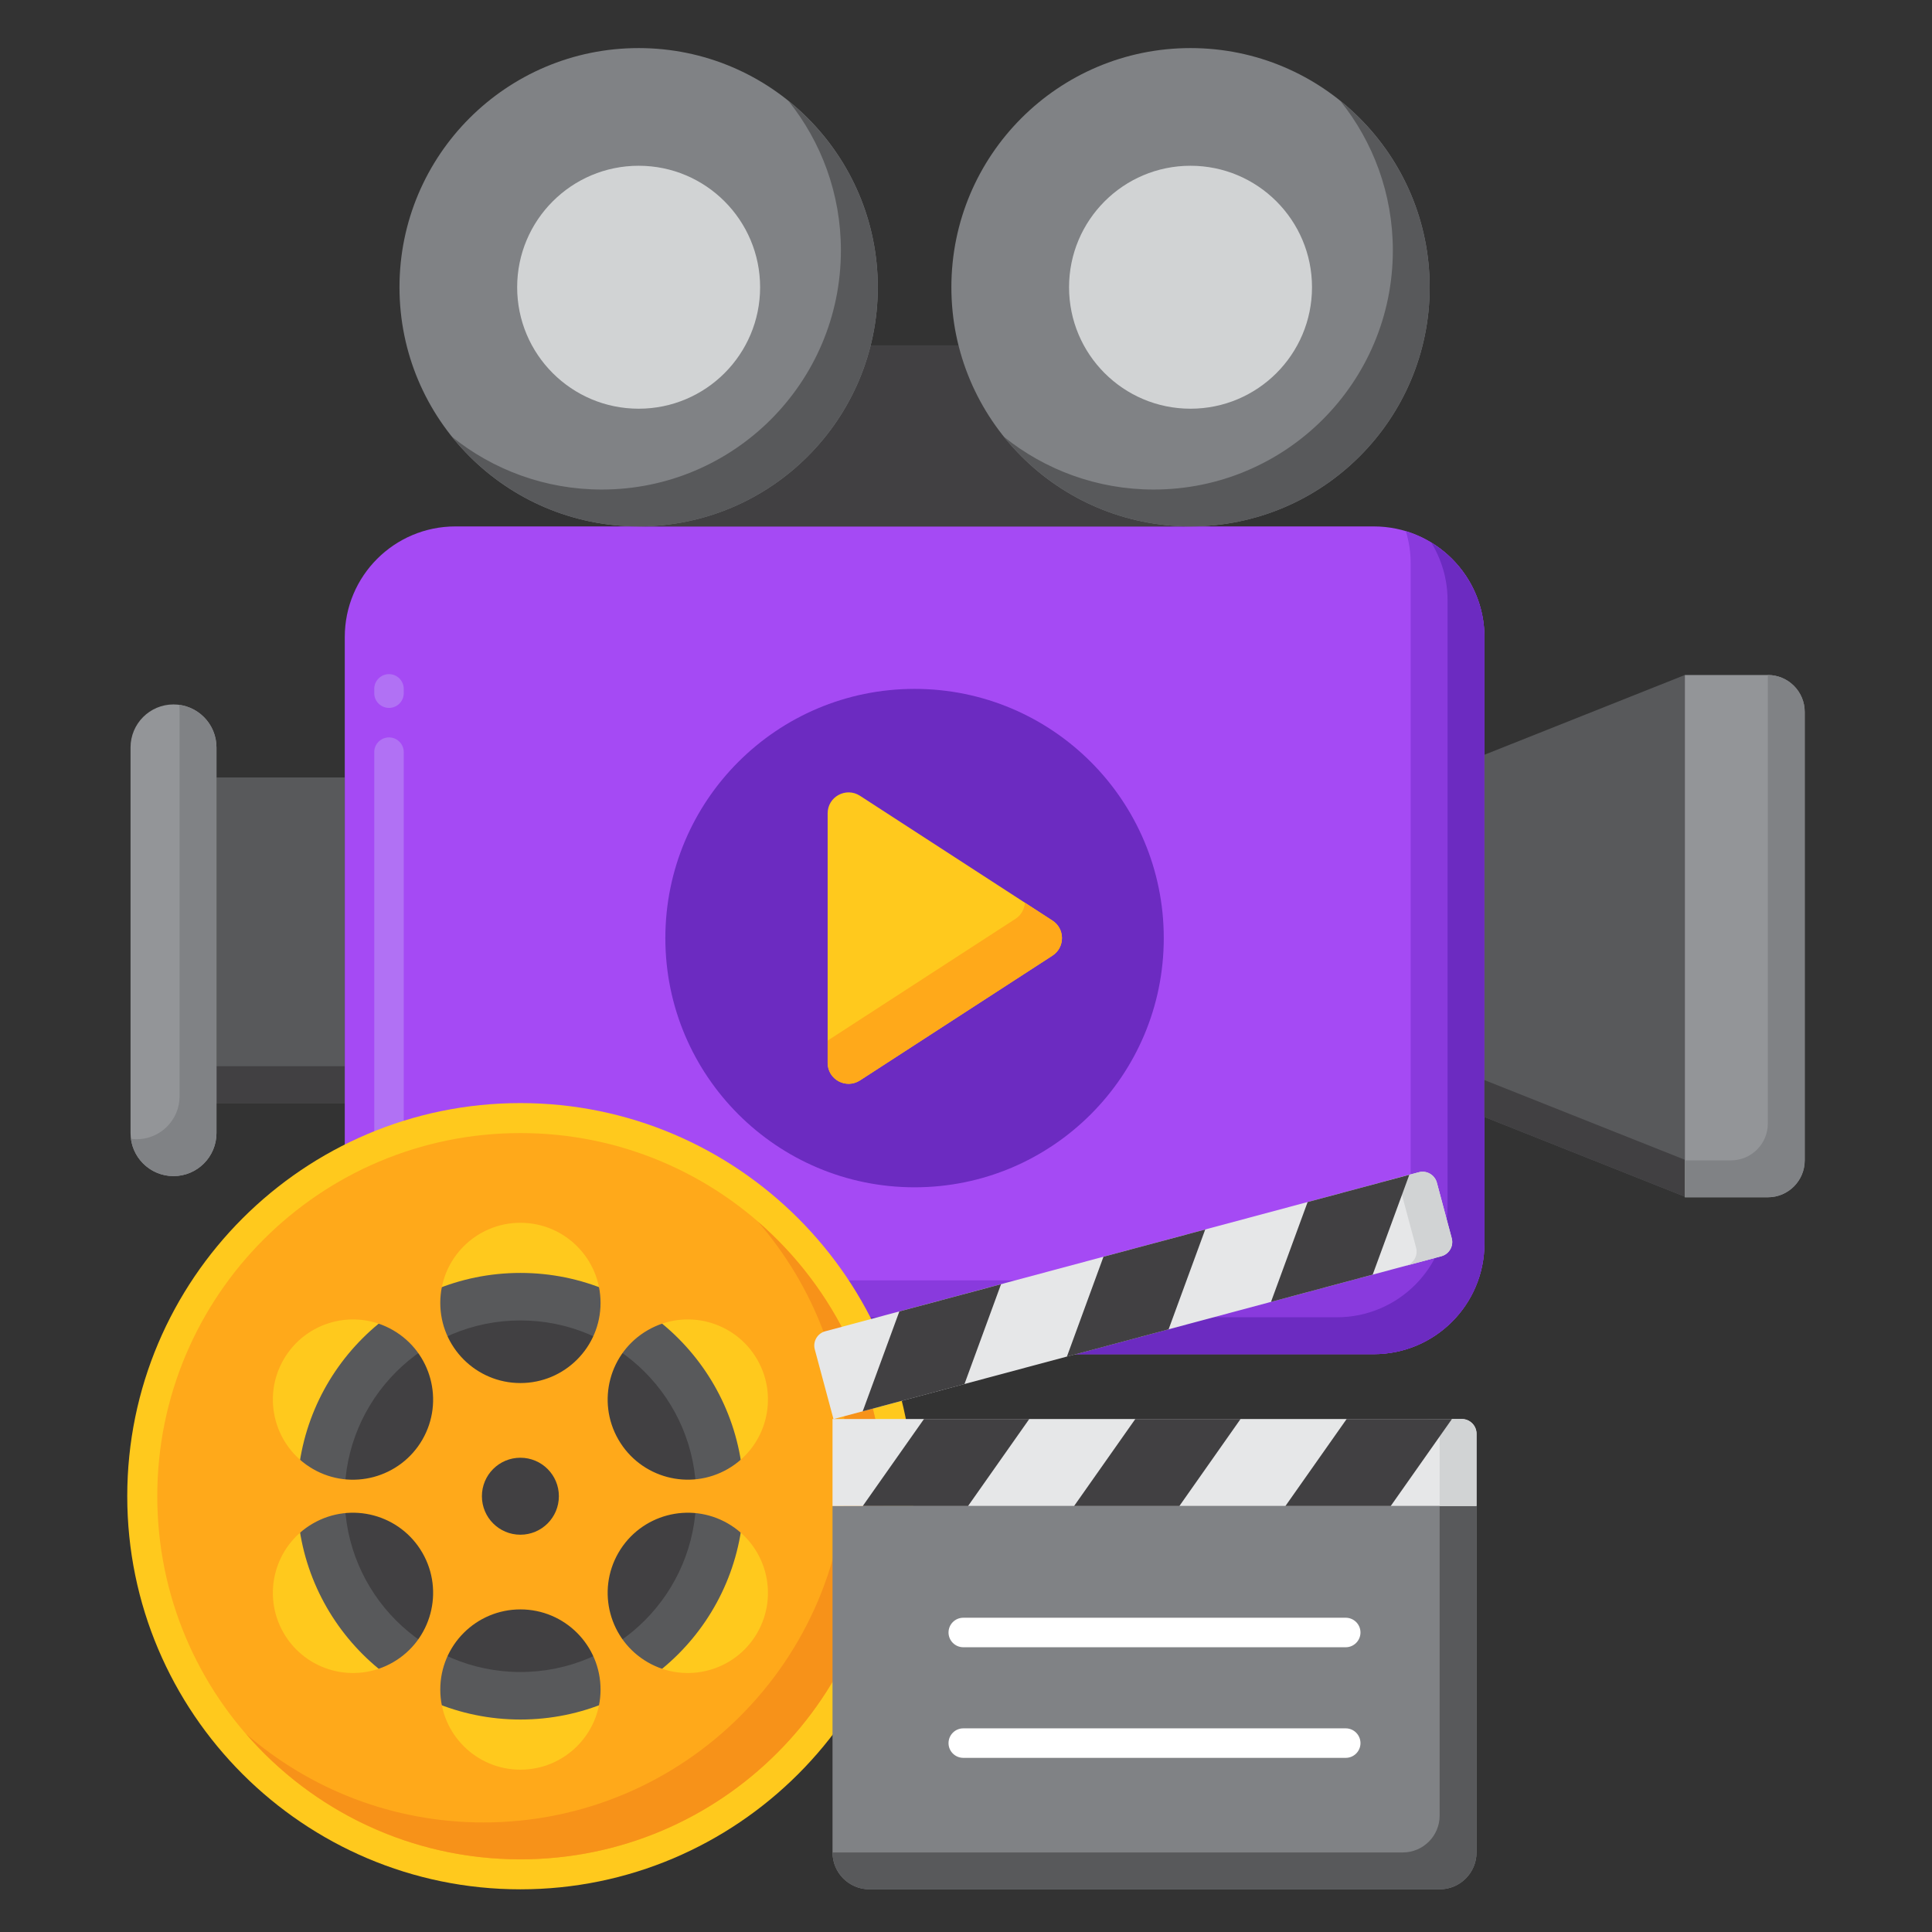 <svg width="44" height="44" viewBox="0 0 44 44" fill="none" xmlns="http://www.w3.org/2000/svg">
<rect x="0" y="0" width="44" height="44" fill="#333333" stroke="none"/>
<g clip-path="url(#clip0_481_1699)">
<path d="M33.807 14.508C33.807 13.117 32.678 11.989 31.287 11.989H10.371C8.98 11.989 7.852 13.117 7.852 14.508V28.32C7.852 29.712 8.98 30.84 10.371 30.84H31.287C32.678 30.84 33.807 29.712 33.807 28.32V14.508Z" fill="#A54AF4"/>
<path d="M8.859 27.376C8.674 27.376 8.523 27.225 8.523 27.04V17.13C8.523 16.944 8.674 16.794 8.859 16.794C9.045 16.794 9.195 16.944 9.195 17.13V27.04C9.195 27.225 9.045 27.376 8.859 27.376ZM8.859 16.122C8.674 16.122 8.523 15.972 8.523 15.786V15.689C8.523 15.504 8.674 15.353 8.859 15.353C9.045 15.353 9.195 15.504 9.195 15.689V15.786C9.195 15.972 9.045 16.122 8.859 16.122Z" fill="#B171F4"/>
<path d="M32.018 12.097C32.088 12.329 32.127 12.574 32.127 12.828V26.64C32.127 28.032 30.999 29.16 29.607 29.16H8.691C8.437 29.16 8.191 29.122 7.96 29.051C8.273 30.086 9.234 30.84 10.371 30.84H31.287C32.678 30.84 33.806 29.712 33.806 28.32V14.508C33.806 13.371 33.053 12.411 32.018 12.097Z" fill="#893ADD"/>
<path d="M32.597 12.358C32.83 12.741 32.967 13.188 32.967 13.668V27.48C32.967 28.872 31.839 30 30.447 30H9.531C9.051 30 8.604 29.863 8.222 29.63C8.664 30.354 9.46 30.84 10.371 30.84H31.287C32.679 30.84 33.807 29.712 33.807 28.32V14.508C33.807 13.597 33.321 12.801 32.597 12.358Z" fill="#6C2BC1"/>
<path d="M27.113 11.989C24.561 11.989 22.419 10.233 21.829 7.864H19.828C19.238 10.233 17.096 11.989 14.544 11.989H27.113Z" fill="#414042"/>
<path d="M20.829 27.04C23.963 27.04 26.504 24.499 26.504 21.365C26.504 18.23 23.963 15.689 20.829 15.689C17.694 15.689 15.153 18.23 15.153 21.365C15.153 24.499 17.694 27.04 20.829 27.04Z" fill="#6C2BC1"/>
<path d="M18.849 24.206V18.523C18.849 18.145 19.267 17.918 19.585 18.123L23.968 20.965C24.258 21.152 24.258 21.577 23.968 21.765L19.585 24.606C19.267 24.811 18.849 24.584 18.849 24.206Z" fill="#FFC91D"/>
<path d="M23.968 20.965L23.341 20.559C23.331 20.7 23.262 20.838 23.128 20.925L18.849 23.699V24.206C18.849 24.584 19.267 24.811 19.585 24.606L23.968 21.764C24.258 21.577 24.258 21.152 23.968 20.965Z" fill="#FFA91A"/>
<path d="M33.807 17.189V25.438L38.371 27.253V15.373L33.807 17.189Z" fill="#58595B"/>
<path d="M33.807 25.438L38.371 27.253V26.413L33.807 24.598V25.438Z" fill="#414042"/>
<path d="M14.544 1.095C11.536 1.095 9.098 3.534 9.098 6.542C9.098 9.55 11.536 11.988 14.544 11.988C17.552 11.988 19.991 9.55 19.991 6.542C19.991 3.534 17.552 1.095 14.544 1.095Z" fill="#808285"/>
<path d="M17.952 2.294C18.702 3.227 19.151 4.412 19.151 5.702C19.151 8.71 16.713 11.149 13.705 11.149C12.415 11.149 11.23 10.699 10.297 9.95C11.295 11.192 12.826 11.989 14.544 11.989C17.553 11.989 19.991 9.55 19.991 6.542C19.991 4.824 19.195 3.293 17.952 2.294Z" fill="#58595B"/>
<path d="M14.545 3.775C13.017 3.775 11.778 5.014 11.778 6.542C11.778 8.07 13.017 9.308 14.545 9.308C16.073 9.308 17.311 8.07 17.311 6.542C17.311 5.014 16.073 3.775 14.545 3.775Z" fill="#D1D3D4"/>
<path d="M27.113 1.095C24.105 1.095 21.667 3.534 21.667 6.542C21.667 9.55 24.106 11.988 27.113 11.988C30.122 11.988 32.56 9.55 32.56 6.542C32.56 3.534 30.122 1.095 27.113 1.095Z" fill="#808285"/>
<path d="M30.521 2.294C31.271 3.227 31.721 4.412 31.721 5.702C31.721 8.71 29.282 11.149 26.274 11.149C24.984 11.149 23.799 10.699 22.866 9.95C23.864 11.192 25.396 11.989 27.114 11.989C30.122 11.989 32.56 9.55 32.56 6.542C32.56 4.824 31.764 3.293 30.521 2.294Z" fill="#58595B"/>
<path d="M27.113 3.775C25.585 3.775 24.347 5.014 24.347 6.542C24.347 8.07 25.585 9.308 27.113 9.308C28.641 9.308 29.88 8.07 29.88 6.542C29.88 5.014 28.641 3.775 27.113 3.775Z" fill="#D1D3D4"/>
<path d="M40.261 27.267H38.371V15.373H40.261C40.725 15.373 41.101 15.749 41.101 16.213V26.427C41.101 26.891 40.725 27.267 40.261 27.267Z" fill="#939598"/>
<path d="M40.261 15.373V25.588C40.261 26.051 39.885 26.427 39.422 26.427H38.371V27.267H40.261C40.725 27.267 41.101 26.891 41.101 26.427V16.213C41.101 15.749 40.725 15.373 40.261 15.373Z" fill="#808285"/>
<path d="M4.93 17.706H7.849V25.122H4.93V17.706Z" fill="#58595B"/>
<path d="M4.93 24.282H7.849V25.122H4.93V24.282Z" fill="#414042"/>
<path d="M3.951 26.785C3.411 26.785 2.973 26.347 2.973 25.806V17.022C2.973 16.482 3.411 16.043 3.951 16.043C4.492 16.043 4.93 16.482 4.93 17.022V25.806C4.93 26.346 4.492 26.785 3.951 26.785Z" fill="#939598"/>
<path d="M4.081 16.053C4.086 16.095 4.09 16.138 4.09 16.182V24.966C4.09 25.507 3.652 25.945 3.112 25.945C3.068 25.945 3.025 25.941 2.982 25.935C3.046 26.414 3.455 26.785 3.951 26.785C4.492 26.785 4.93 26.346 4.93 25.806V17.022C4.93 16.525 4.56 16.116 4.081 16.053Z" fill="#808285"/>
<path d="M11.851 25.122C6.915 25.122 2.898 29.139 2.898 34.075C2.898 39.012 6.915 43.028 11.851 43.028C16.788 43.028 20.804 39.012 20.804 34.075C20.804 29.139 16.788 25.122 11.851 25.122Z" fill="#FFC91D"/>
<path d="M11.852 39.161C14.66 39.161 16.937 36.884 16.937 34.075C16.937 31.267 14.66 28.99 11.852 28.99C9.043 28.99 6.767 31.267 6.767 34.075C6.767 36.884 9.043 39.161 11.852 39.161Z" fill="#58595B"/>
<path d="M11.852 38.079C14.063 38.079 15.855 36.286 15.855 34.075C15.855 31.864 14.063 30.072 11.852 30.072C9.641 30.072 7.849 31.864 7.849 34.075C7.849 36.286 9.641 38.079 11.852 38.079Z" fill="#414042"/>
<path d="M11.852 25.805C7.285 25.805 3.582 29.508 3.582 34.075C3.582 38.642 7.285 42.345 11.852 42.345C16.419 42.345 20.122 38.642 20.122 34.075C20.122 29.508 16.419 25.805 11.852 25.805ZM8.952 37.857C8.079 38.361 6.963 38.062 6.459 37.189C5.955 36.316 6.254 35.2 7.127 34.696C8 34.192 9.116 34.491 9.62 35.364C10.123 36.237 9.824 37.353 8.952 37.857ZM9.62 32.786C9.116 33.659 7.999 33.959 7.127 33.455C6.254 32.951 5.955 31.834 6.459 30.962C6.963 30.089 8.079 29.79 8.951 30.294C9.824 30.798 10.123 31.914 9.62 32.786ZM11.852 40.303C10.844 40.303 10.027 39.486 10.027 38.478C10.027 37.47 10.844 36.653 11.852 36.653C12.86 36.653 13.677 37.47 13.677 38.478C13.677 39.486 12.86 40.303 11.852 40.303ZM11.852 31.498C10.844 31.498 10.027 30.681 10.027 29.673C10.027 28.665 10.844 27.848 11.852 27.848C12.86 27.848 13.677 28.665 13.677 29.673C13.677 30.681 12.86 31.498 11.852 31.498ZM17.245 37.189C16.741 38.062 15.625 38.361 14.752 37.857C13.879 37.353 13.58 36.237 14.084 35.364C14.588 34.491 15.704 34.192 16.577 34.696C17.45 35.2 17.749 36.316 17.245 37.189ZM16.577 33.454C15.704 33.958 14.588 33.659 14.084 32.786C13.58 31.914 13.879 30.797 14.752 30.294C15.625 29.79 16.741 30.089 17.245 30.962C17.749 31.834 17.45 32.95 16.577 33.454Z" fill="#FFA91A"/>
<path d="M17.262 27.824C18.519 29.275 19.281 31.166 19.281 33.235C19.281 37.803 15.579 41.505 11.011 41.505C8.942 41.505 7.051 40.743 5.601 39.486C7.117 41.236 9.354 42.345 11.851 42.345C16.419 42.345 20.121 38.642 20.121 34.075C20.121 31.578 19.012 29.341 17.262 27.824Z" fill="#F79219"/>
<path d="M11.851 34.952C12.336 34.952 12.728 34.56 12.728 34.075C12.728 33.591 12.336 33.199 11.851 33.199C11.367 33.199 10.975 33.591 10.975 34.075C10.975 34.56 11.367 34.952 11.851 34.952Z" fill="#414042"/>
<path d="M18.96 34.296V42.188C18.96 42.652 19.336 43.028 19.8 43.028H32.787C33.251 43.028 33.627 42.652 33.627 42.188V34.296H18.96Z" fill="#808285"/>
<path d="M30.648 37.515H21.939C21.753 37.515 21.602 37.364 21.602 37.179C21.602 36.993 21.753 36.843 21.939 36.843H30.648C30.833 36.843 30.984 36.993 30.984 37.179C30.984 37.364 30.833 37.515 30.648 37.515Z" fill="white"/>
<path d="M30.648 40.034H21.939C21.753 40.034 21.602 39.884 21.602 39.699C21.602 39.513 21.753 39.362 21.939 39.362H30.648C30.833 39.362 30.984 39.513 30.984 39.699C30.984 39.884 30.833 40.034 30.648 40.034Z" fill="white"/>
<path d="M32.787 34.296V41.349C32.787 41.812 32.411 42.188 31.947 42.188H18.96C18.96 42.652 19.336 43.028 19.8 43.028H32.787C33.251 43.028 33.627 42.652 33.627 42.188V34.296H32.787Z" fill="#58595B"/>
<path d="M33.291 32.317H18.96V34.298H33.627V32.653C33.627 32.467 33.476 32.317 33.291 32.317Z" fill="#E6E7E8"/>
<path d="M33.627 32.653C33.627 32.467 33.477 32.317 33.291 32.317H32.451C32.637 32.317 32.787 32.467 32.787 32.653V34.298H33.627V32.653Z" fill="#D1D3D4"/>
<path d="M24.462 34.298H26.86L28.253 32.317H25.856L24.462 34.298Z" fill="#414042"/>
<path d="M29.275 34.298H31.673L33.067 32.317H30.669L29.275 34.298Z" fill="#414042"/>
<path d="M19.649 34.298H22.047L23.441 32.317H21.043L19.649 34.298Z" fill="#414042"/>
<path d="M32.312 26.697L18.794 30.319C18.615 30.367 18.508 30.552 18.556 30.731L18.982 32.319L32.825 28.61C33.004 28.562 33.11 28.378 33.062 28.199L32.724 26.935C32.675 26.756 32.491 26.649 32.312 26.697Z" fill="#E6E7E8"/>
<path d="M32.724 26.935C32.676 26.756 32.492 26.649 32.312 26.697L31.501 26.915C31.68 26.866 31.864 26.973 31.912 27.152L32.251 28.416C32.299 28.596 32.193 28.78 32.014 28.828L32.825 28.61C33.004 28.562 33.111 28.378 33.062 28.199L32.724 26.935Z" fill="#D1D3D4"/>
<path d="M24.298 30.896L26.614 30.275L27.448 28.001L25.131 28.621L24.298 30.896Z" fill="#414042"/>
<path d="M28.946 29.65L31.262 29.029L32.096 26.755L29.78 27.376L28.946 29.65Z" fill="#414042"/>
<path d="M19.648 32.141L21.965 31.521L22.798 29.247L20.482 29.867L19.648 32.141Z" fill="#414042"/>
</g>
<defs>
<clipPath id="clip0_481_1699">
<rect width="43" height="43" fill="white" transform="translate(0.5 0.562)"/>
</clipPath>
</defs>
</svg>
